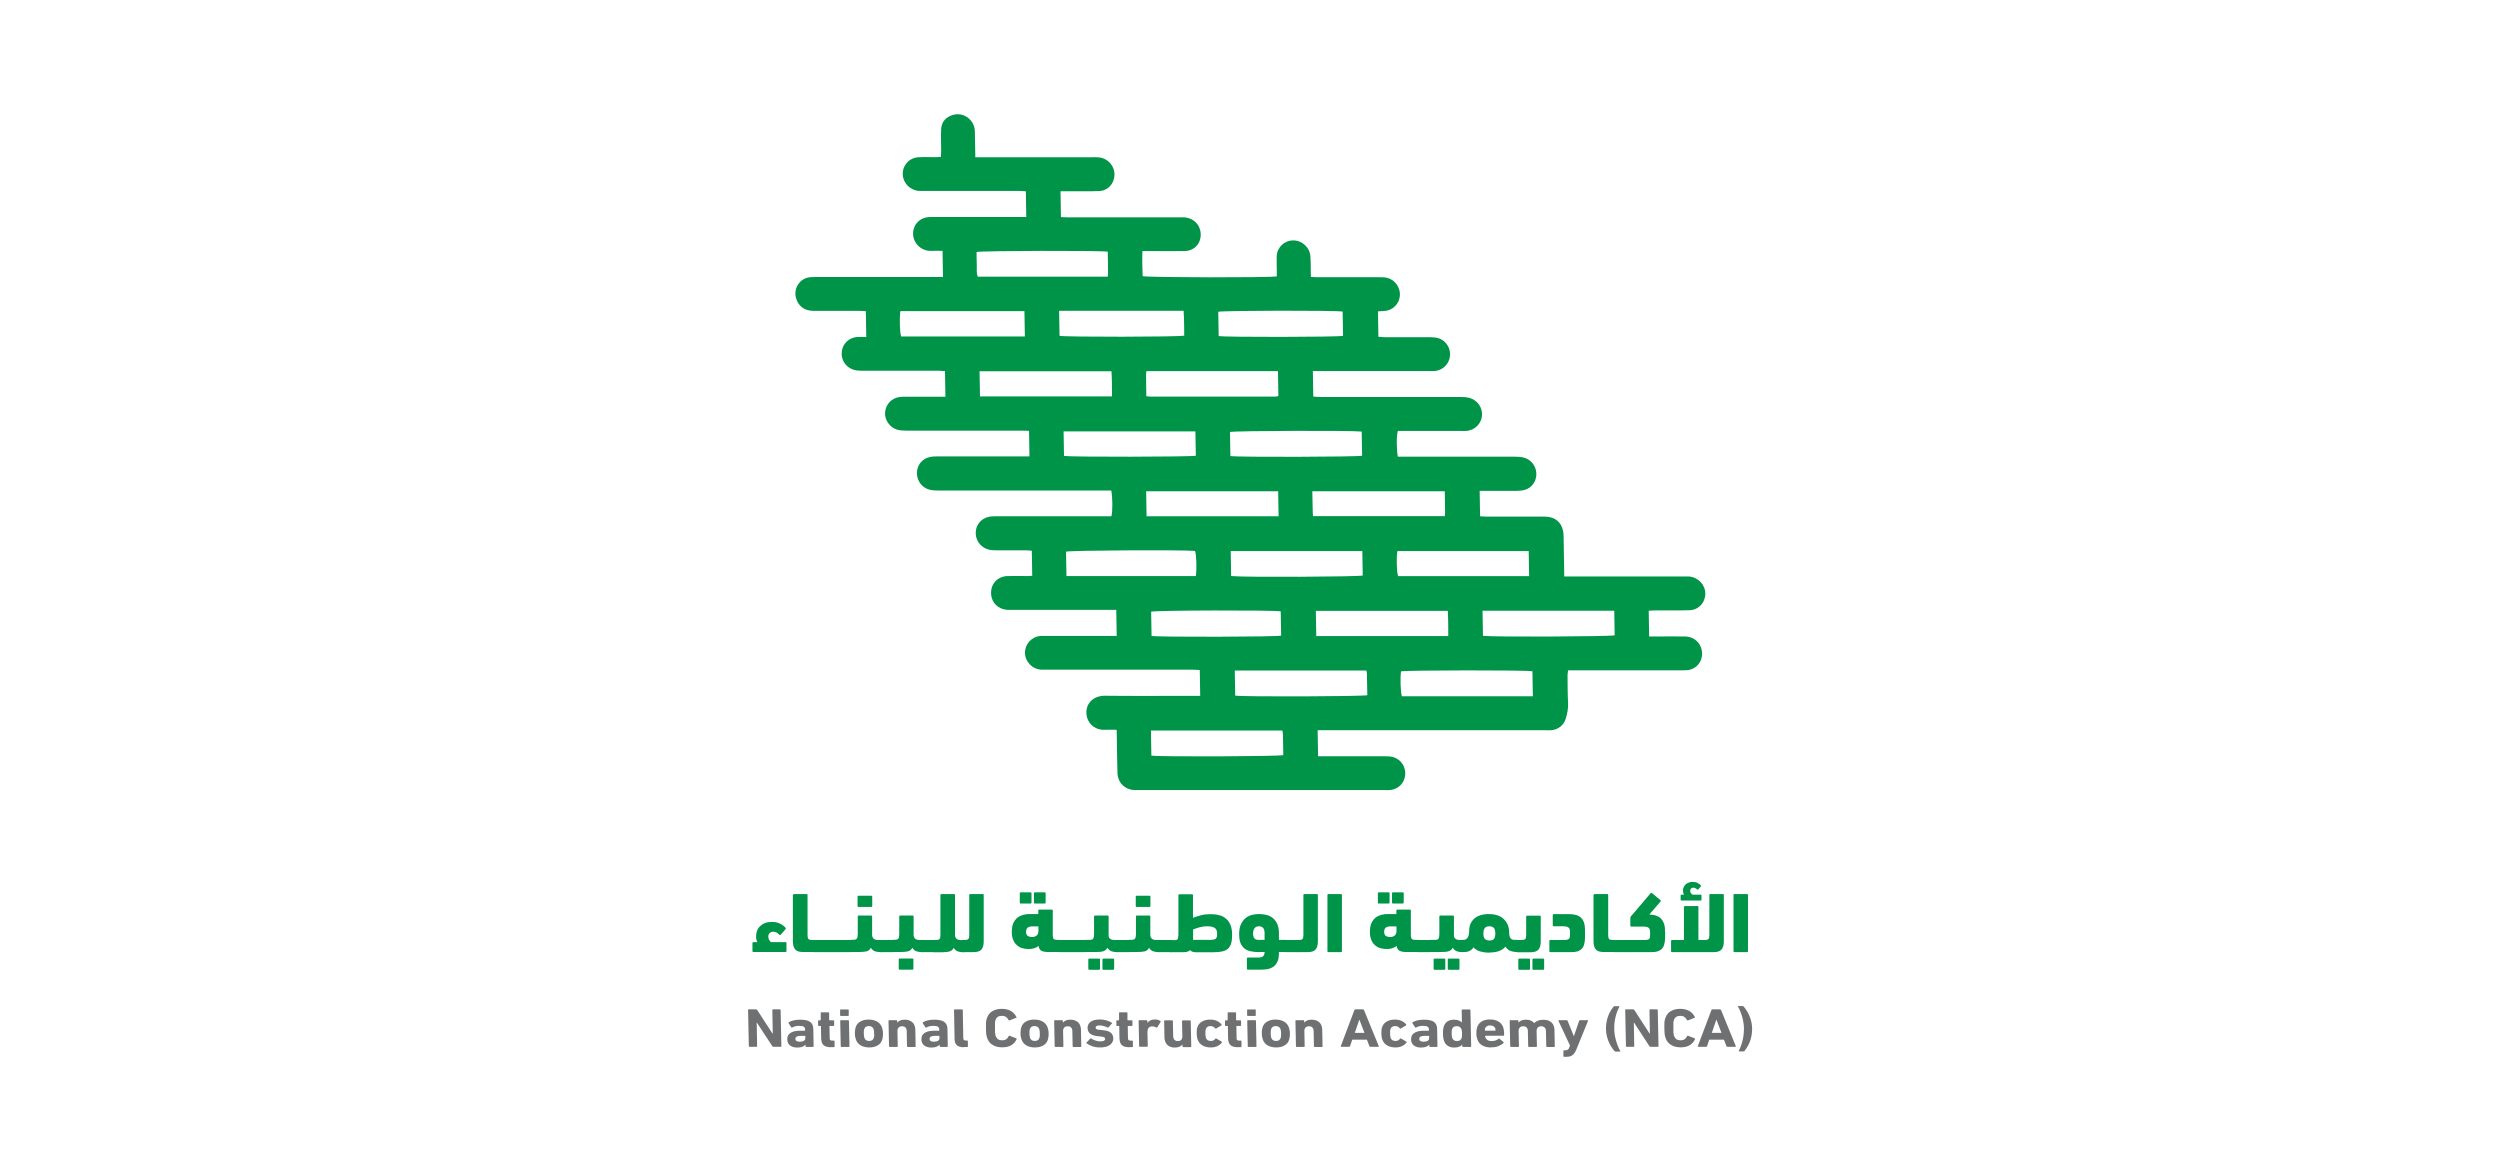 <?xml version="1.0" encoding="UTF-8"?>
<svg id="Layer_1" data-name="Layer 1" xmlns="http://www.w3.org/2000/svg" viewBox="0 0 235 110">
  <defs>
    <style>
      .cls-1 {
        fill: #6e7071;
      }

      .cls-2 {
        fill: #009448;
      }
    </style>
  </defs>
  <path class="cls-2" d="m104.93,68.6c-.4,0-.72-.02-1.03,0-.86.07-1.75-.53-1.78-1.59-.03-1.02.82-1.62,1.7-1.61,2.77.03,5.54.01,8.3.01h.7c-.01-.83-.03-1.59-.04-2.43-.22,0-.44-.03-.66-.03-4.54,0-9.08,0-13.62,0-.21,0-.41,0-.62,0-.86-.05-1.53-.76-1.53-1.6,0-.82.63-1.5,1.46-1.57.17-.01.34,0,.51,0,2,0,3.99,0,5.99,0h.66c-.01-.82-.03-1.6-.04-2.45h-.67c-2.99,0-5.99,0-8.98,0-.19,0-.38,0-.57,0-.9-.06-1.53-.7-1.55-1.57-.02-.89.62-1.57,1.52-1.61.66-.02,1.32,0,1.98,0,.11,0,.22-.02.37-.03-.01-.77-.03-1.53-.04-2.35-.18-.01-.36-.04-.54-.04-.9,0-1.81,0-2.71,0-.21,0-.42,0-.62-.03-.78-.12-1.35-.73-1.4-1.49-.05-.79.45-1.47,1.24-1.63.24-.05.49-.05.73-.05,3.37,0,6.74,0,10.11,0h.67c.13-.43.12-1.76-.01-2.42h-.65c-5.2,0-10.39,0-15.59,0-.28,0-.57-.01-.84-.08-.71-.18-1.18-.81-1.19-1.55,0-.73.47-1.35,1.18-1.51.25-.06.52-.07.78-.07,2.64,0,5.27,0,7.91,0h.71c-.01-.81-.03-1.57-.04-2.4-.22,0-.44-.02-.65-.02-3.63,0-7.27,0-10.9,0-.28,0-.57-.02-.84-.09-.72-.21-1.2-.93-1.14-1.64.07-.75.61-1.33,1.35-1.43.2-.03.41-.03.62-.03,1.02,0,2.03,0,3.05,0h.65c-.01-.82-.03-1.58-.04-2.41-.2,0-.4-.03-.6-.03-2.41,0-4.82,0-7.23,0-.26,0-.53-.02-.78-.1-.74-.23-1.19-.96-1.09-1.72.09-.73.67-1.29,1.43-1.35.28-.02.56,0,.87,0-.01-.84-.03-1.6-.04-2.43-.19,0-.39-.03-.59-.03-1.45,0-2.9,0-4.35,0-.84,0-1.43-.46-1.63-1.23-.24-.9.37-1.83,1.3-1.93.2-.02.41-.02.62-.02,3.73,0,7.46,0,11.19,0h.71c-.01-.83-.03-1.61-.04-2.46-.38,0-.73-.01-1.08,0-.95.04-1.7-.77-1.69-1.62.01-.89.67-1.56,1.63-1.56,2.77,0,5.54,0,8.3,0h.71c-.01-.81-.03-1.58-.04-2.42-.21-.01-.42-.03-.64-.03-2.94,0-5.88,0-8.81,0-.19,0-.38,0-.56,0-.87-.06-1.54-.73-1.56-1.58-.02-.84.63-1.55,1.49-1.59.56-.03,1.13,0,1.69-.01.11,0,.22-.01.4-.02.01-.21.03-.4.03-.6,0-.68-.04-1.36,0-2.03.04-.69.46-1.13,1.12-1.32.61-.18,1.27.04,1.68.54.25.31.37.66.37,1.05,0,.58.02,1.17.03,1.75,0,.18,0,.37.01.64h.7c3.45,0,6.89,0,10.34,0,.21,0,.42-.01.62.02.83.1,1.45.82,1.42,1.65-.02.82-.62,1.48-1.44,1.51-1,.04-2,.01-2.99.02-.2,0-.41,0-.64,0,.01.83.03,1.6.04,2.43.22,0,.44.02.66.02,3.45,0,6.89,0,10.34,0,.19,0,.38,0,.57,0,.91.05,1.56.73,1.57,1.62,0,.87-.62,1.53-1.51,1.55-1.09.02-2.18,0-3.28,0-.21,0-.41,0-.69,0-.04.81,0,1.59.02,2.36.47.13,11.96.15,12.61.02,0-.19,0-.39,0-.59,0-.43-.03-.87-.01-1.3.03-.83.71-1.48,1.54-1.49.84-.01,1.57.65,1.63,1.51.04.62.03,1.24.04,1.92.24.01.44.03.64.03,1.94,0,3.88,0,5.82,0,.24,0,.5,0,.73.06.73.19,1.24.92,1.18,1.67-.05.76-.65,1.37-1.41,1.44-.2.02-.41.02-.65.04.01.79.03,1.55.04,2.39.19.01.38.03.58.04,1.43,0,2.86,0,4.29,0,.28,0,.57.02.83.11.68.24,1.11.95,1.03,1.66-.08.73-.65,1.32-1.39,1.4-.19.02-.38.01-.56.01-3.41,0-6.82,0-10.23,0h-.71c.01.81.03,1.57.04,2.4.22.01.45.04.69.04,4.33,0,8.66,0,12.99,0,.23,0,.45,0,.68.02.86.09,1.49.75,1.5,1.57.02.84-.62,1.53-1.49,1.6-.17.01-.34,0-.51,0-1.77,0-3.54,0-5.31,0h-.6c-.14.43-.13,1.8,0,2.42h.65c3.45,0,6.89,0,10.34,0,.26,0,.53.01.79.07.72.16,1.21.78,1.24,1.51.02.73-.43,1.37-1.13,1.55-.23.06-.48.08-.72.08-.96,0-1.92,0-2.88,0h-.6c.01.8.03,1.57.04,2.39.2.01.4.03.59.03,1.79,0,3.58,0,5.37,0,.28,0,.57.03.83.12.68.24,1.05.87,1.06,1.71.02,1.04.03,2.07.05,3.11,0,.2,0,.41.01.69h.71c3.48,0,6.97,0,10.45,0,.19,0,.38,0,.57,0,.86.07,1.53.78,1.53,1.62,0,.83-.62,1.52-1.47,1.55-1.07.04-2.15.01-3.22.02-.2,0-.4.02-.63.03.01.82.03,1.58.04,2.42h.63c.92,0,1.85-.02,2.77,0,.97.03,1.65.81,1.57,1.78-.06.71-.62,1.3-1.33,1.38-.2.02-.41.02-.62.02-3.31,0-6.63,0-9.94,0h-.7c-.02.18-.05.33-.05.47.01.87,0,1.73.05,2.6.03.52-.08,1-.22,1.48-.18.61-.72,1.03-1.36,1.08-.21.02-.41,0-.62,0-6.87,0-13.75,0-20.62,0h-.72c.01.82.03,1.6.04,2.45h.61c1.9,0,3.8,0,5.71,0,.26,0,.53.01.78.09.71.22,1.16.93,1.09,1.67-.07.75-.63,1.32-1.38,1.41-.17.02-.34.01-.51.01-7.74,0-15.48,0-23.22,0-.09,0-.19,0-.28,0-.97-.03-1.63-.68-1.66-1.65-.03-1.09-.04-2.18-.06-3.28,0-.21,0-.41-.01-.71m11.15-3.24c.83.12,11.99.08,12.41-.04-.01-.66-.02-1.34-.04-2.02,0-.09-.03-.18-.05-.3h-12.37c.01.8.03,1.57.04,2.36m4.44,3.28h-12.36c.01.81.03,1.59.04,2.36.8.12,11.97.08,12.4-.05-.01-.62-.02-1.26-.03-1.89,0-.13-.03-.25-.05-.41m31.19-11.27h-12.38c.01.81.03,1.59.04,2.36.95.12,11.96.07,12.38-.05-.01-.74-.03-1.49-.04-2.31m-28.01,2.38h12.41c0-.81,0-1.59-.05-2.37h-12.4c.01.8.03,1.56.04,2.37m-15.96-22.54c.18.02.27.03.36.03,3.94,0,7.87,0,11.81,0,.05,0,.11-.02.16-.03.02,0,.03-.02.05-.03.01-.01.02-.03.02-.02-.01-.78-.03-1.54-.04-2.31h-12.37c-.01.14-.03.25-.03.35,0,.66.02,1.31.03,2.02m-15.63,0h12.4c0-.8,0-1.58-.05-2.36h-12.4c.01.8.03,1.56.04,2.36m51.93,25.84c-.62-.12-11.93-.1-12.35.01-.09.61-.05,1.93.08,2.34h12.31c-.01-.81-.03-1.58-.04-2.35m-39.91-39.44c-.77-.12-11.9-.09-12.34.03,0,.38,0,.78.02,1.17.02.38-.06.78.09,1.15h12.22c.01-.12.04-.21.03-.3,0-.68-.02-1.35-.03-2.05m4.12,36.12c.68.12,11.78.09,12.18-.03-.01-.76-.03-1.52-.04-2.28-.66-.13-11.77-.1-12.18.03.01.76.03,1.52.04,2.27m-8.23-16.91c.7.11,11.96.09,12.39-.02-.01-.76-.03-1.52-.04-2.29h-12.39c.01.79.03,1.54.04,2.32m15.64,0c.78.12,11.98.08,12.38-.03-.01-.76-.03-1.52-.04-2.27-.77-.11-11.96-.08-12.38.04.01.74.03,1.49.04,2.27m-7.92,3.3c.01.82.03,1.58.04,2.35h12.41c0-.41-.01-.79-.02-1.16,0-.39-.01-.78-.02-1.19h-12.41Zm28.06,0h-12.44c.01.67.02,1.31.04,1.94,0,.13.02.25.03.4h12.39c0-.13.02-.22.02-.31,0-.66-.02-1.31-.03-2.04m-20.07,7.98c1.18.13,11.99.07,12.36-.05-.01-.77-.03-1.53-.04-2.3h-12.37c.01.79.03,1.56.04,2.35m27.97-2.35h-12.34c-.11.58-.07,1.96.06,2.36h12.32c-.01-.79-.03-1.56-.04-2.36m-17.49-22.51c-.62-.12-11.27-.1-11.69.02.01.76.03,1.53.04,2.28.61.12,11.27.1,11.69-.02-.01-.76-.03-1.53-.04-2.28m-29.91-.04h-11.66c-.1.67-.06,1.97.07,2.38h11.63c-.01-.8-.03-1.57-.04-2.38m3.26-.02c.01.82.03,1.59.04,2.34.53.12,11.23.11,11.72-.02-.01-.76,0-1.54-.06-2.33h-11.7Zm.69,24.92h12.16c.1-.63.06-1.96-.07-2.36-1.08-.11-11.7-.06-12.13.07.01.74.03,1.49.04,2.29"/>
  <g>
    <path class="cls-1" d="m70.31,94.93s.02-.05.06-.05h.7s.08.02.1.05l1.44,2.22h.03l-.04-2.22s.02-.05.06-.05h.66s.06.02.06.05l.07,3.42s-.02.05-.06.05h-.69s-.08-.02-.1-.05l-1.44-2.21h-.03l.04,2.21s-.02.05-.06.05h-.66s-.06-.02-.06-.05l-.07-3.42Z"/>
    <path class="cls-1" d="m75.78,98.41s-.06-.02-.06-.05v-.17h0c-.07.08-.17.15-.29.2-.12.05-.28.08-.48.08-.12,0-.24-.01-.36-.04-.11-.03-.22-.08-.3-.14-.09-.06-.16-.14-.21-.24-.05-.1-.08-.21-.08-.35,0-.28.1-.48.31-.61.21-.13.49-.2.84-.2h.5s.03-.01.03-.03v-.09c0-.12-.05-.2-.13-.26-.08-.06-.23-.08-.46-.08-.14,0-.27.02-.37.05s-.19.07-.25.11c-.03.02-.06.02-.08-.01l-.27-.41s-.01-.06.02-.07c.12-.08.26-.14.44-.18.17-.04.37-.07.61-.07s.42.02.58.05c.16.04.29.09.39.17.1.07.17.17.22.28.05.11.07.25.07.4l.03,1.61s-.02.05-.06.05h-.65Zm-.6-.49c.35,0,.52-.12.52-.35v-.17s-.02-.03-.04-.03h-.4c-.33,0-.5.1-.49.29,0,.18.14.26.41.26Z"/>
    <path class="cls-1" d="m78.11,98.44c-.33,0-.56-.07-.7-.2-.14-.13-.21-.35-.22-.63l-.02-1.14s-.01-.03-.04-.03h-.17s-.06-.02-.06-.05v-.43s0-.05.05-.05h.17s.03-.01.03-.03v-.67s0-.05.04-.05h.69s.06.02.06.05v.67s.03.03.05.03h.36s.06.02.06.05v.43s-.01.05-.05.05h-.36s-.03.01-.03.03l.02,1.11c0,.09.02.16.06.19.04.04.11.05.2.05h.14s.06.02.06.05v.51s0,.05-.05.05h-.31Z"/>
    <path class="cls-1" d="m79.03,95.5s-.06-.02-.06-.05v-.51s0-.05.05-.05h.7s.06.02.06.05v.51s0,.05-.05.05h-.7Zm.06,2.91s-.06-.02-.06-.05l-.05-2.41s.02-.05.06-.05h.7s.06.02.06.05l.05,2.41s-.02.05-.06.05h-.7Z"/>
    <path class="cls-1" d="m81.71,98.46c-.3,0-.56-.06-.78-.18-.22-.12-.37-.3-.46-.52-.03-.09-.06-.18-.08-.28-.02-.1-.03-.2-.03-.33,0-.12,0-.23.02-.33.01-.1.04-.19.06-.28.08-.23.22-.4.44-.52.21-.12.47-.18.77-.18s.56.06.78.18c.22.12.37.3.46.52.03.09.06.18.08.28.02.1.03.2.03.33,0,.12,0,.23-.02.33-.01.1-.04.19-.06.28-.08.23-.22.4-.44.52-.21.12-.47.18-.77.18Zm-.01-.61c.22,0,.37-.09.43-.27.02-.06.03-.12.04-.18,0-.06,0-.14,0-.25,0-.11,0-.19-.02-.25,0-.06-.02-.12-.04-.18-.07-.18-.22-.27-.44-.27s-.37.09-.43.27c-.02.06-.03.12-.04.18,0,.06,0,.14,0,.25,0,.11,0,.19.02.25,0,.06.02.12.04.18.07.18.22.27.44.27Z"/>
    <path class="cls-1" d="m85.32,98.41s-.06-.02-.06-.05l-.03-1.44c0-.14-.04-.25-.11-.33-.07-.08-.18-.12-.33-.12-.14,0-.25.04-.32.12-.08.08-.11.19-.11.33l.03,1.44s-.02.05-.06.05h-.7s-.06-.02-.06-.05l-.05-2.41s.02-.05.06-.05h.7s.06.02.06.05v.18h0c.06-.08.16-.15.27-.2.12-.06.27-.08.45-.08.16,0,.29.02.41.07.12.04.22.11.31.19s.15.18.19.3c.04.11.07.24.07.38l.03,1.58s-.02.05-.06.05h-.7Z"/>
    <path class="cls-1" d="m88.39,98.41s-.06-.02-.06-.05v-.17h0c-.07.08-.17.15-.29.2-.12.05-.28.08-.48.08-.12,0-.24-.01-.36-.04-.11-.03-.22-.08-.3-.14-.09-.06-.16-.14-.21-.24-.05-.1-.08-.21-.08-.35,0-.28.1-.48.31-.61.21-.13.49-.2.84-.2h.5s.03-.01.03-.03v-.09c0-.12-.05-.2-.13-.26-.08-.06-.23-.08-.46-.08-.14,0-.27.02-.37.05s-.19.07-.25.11c-.03.02-.06.02-.08-.01l-.27-.41s-.01-.06.02-.07c.12-.08.26-.14.44-.18.17-.04.37-.07.61-.07s.42.02.58.05c.16.04.29.09.39.17.1.07.17.17.22.28.05.11.07.25.07.4l.03,1.61s-.02.05-.06.05h-.65Zm-.6-.49c.35,0,.52-.12.52-.35v-.17s-.02-.03-.04-.03h-.4c-.33,0-.5.1-.49.29,0,.18.14.26.41.26Z"/>
    <path class="cls-1" d="m90.62,98.44c-.31,0-.54-.06-.68-.19-.14-.13-.21-.33-.21-.61l-.05-2.71s.02-.05.06-.05h.7s.06.02.06.05l.05,2.65c0,.09.02.15.06.18.04.04.1.05.19.05h.12s.06.02.06.05v.51s0,.05-.05.05h-.31Z"/>
    <path class="cls-1" d="m92.81,97.6c-.02-.06-.04-.11-.06-.17-.01-.06-.03-.12-.04-.19,0-.07-.02-.15-.02-.25,0-.1,0-.21-.01-.34,0-.13,0-.25,0-.34,0-.1,0-.18.01-.25,0-.07.02-.13.03-.19.01-.06.03-.11.05-.17.1-.29.27-.51.51-.65.24-.14.53-.22.88-.22s.62.07.86.2c.24.14.41.33.53.58.02.03.01.05-.03.06l-.63.25s-.06,0-.08-.03c-.06-.11-.13-.21-.24-.29-.1-.08-.23-.11-.4-.11-.16,0-.28.03-.38.1-.1.07-.17.16-.21.29-.01.03-.02.06-.03.1,0,.04-.01.08-.02.14,0,.06,0,.12,0,.21,0,.08,0,.19,0,.31,0,.12,0,.23,0,.31,0,.08,0,.15.02.21,0,.06.01.1.02.14,0,.04.02.07.03.1.05.12.12.22.22.29.1.07.23.1.38.1.17,0,.3-.04.4-.11.1-.08.17-.17.22-.29.02-.03.05-.04.08-.03l.64.25s.05.03.03.06c-.11.25-.28.44-.51.58-.23.14-.52.2-.85.2s-.65-.07-.89-.22c-.25-.14-.42-.36-.53-.65Z"/>
    <path class="cls-1" d="m97.28,98.46c-.3,0-.56-.06-.78-.18-.22-.12-.37-.3-.46-.52-.03-.09-.06-.18-.08-.28-.02-.1-.03-.2-.03-.33,0-.12,0-.23.02-.33.01-.1.04-.19.06-.28.08-.23.22-.4.44-.52.21-.12.47-.18.77-.18s.56.06.78.18c.22.12.37.3.46.52.03.09.06.18.08.28.02.1.03.2.03.33,0,.12,0,.23-.02.33-.01.1-.04.19-.06.28-.08.23-.22.4-.44.52-.21.12-.47.18-.77.18Zm-.01-.61c.22,0,.37-.09.43-.27.02-.06.03-.12.04-.18,0-.06,0-.14,0-.25,0-.11,0-.19-.02-.25,0-.06-.02-.12-.04-.18-.07-.18-.22-.27-.44-.27s-.37.09-.43.27c-.02.06-.03.12-.04.18,0,.06,0,.14,0,.25,0,.11,0,.19.02.25,0,.06.02.12.04.18.07.18.22.27.44.27Z"/>
    <path class="cls-1" d="m100.89,98.41s-.06-.02-.06-.05l-.03-1.44c0-.14-.04-.25-.11-.33-.07-.08-.18-.12-.33-.12-.14,0-.25.04-.32.12-.08.08-.11.19-.11.33l.03,1.44s-.02.05-.06.05h-.7s-.06-.02-.06-.05l-.05-2.41s.02-.05.06-.05h.7s.06.02.06.05v.18h0c.06-.08.16-.15.27-.2.12-.06.27-.08.45-.08.16,0,.29.02.41.07.12.04.22.11.31.19s.15.18.19.3c.04.11.07.24.07.38l.03,1.58s-.02.05-.06.05h-.7Z"/>
    <path class="cls-1" d="m103.42,98.46c-.29,0-.55-.04-.76-.12-.21-.08-.39-.17-.53-.27-.03-.02-.03-.05,0-.07l.37-.38s.05-.02.08,0c.13.09.26.15.42.2.15.05.3.07.45.07s.26-.02.33-.07c.07-.04.11-.1.1-.17,0-.06-.03-.11-.08-.14s-.16-.06-.32-.08l-.31-.03c-.3-.03-.53-.11-.69-.23-.16-.13-.24-.31-.25-.53,0-.25.09-.45.29-.59.2-.14.48-.22.85-.22.24,0,.46.03.65.09.19.06.36.13.49.22.03.02.03.05,0,.08l-.32.36s-.05.03-.08.01c-.1-.06-.21-.1-.35-.14-.13-.04-.27-.06-.42-.06-.12,0-.21.02-.27.06-.06.04-.09.09-.08.15,0,.06.03.1.08.14.05.03.16.06.32.07l.31.03c.33.03.57.11.72.24.15.13.22.31.23.52,0,.26-.1.47-.32.62-.21.16-.52.24-.92.24Z"/>
    <path class="cls-1" d="m106.15,98.44c-.33,0-.56-.07-.7-.2-.14-.13-.21-.35-.22-.63l-.02-1.14s-.01-.03-.04-.03h-.17s-.06-.02-.06-.05v-.43s0-.05.05-.05h.17s.03-.01.03-.03v-.67s0-.05.04-.05h.69s.06.02.06.05v.67s.03.03.05.03h.36s.06.02.06.05v.43s-.01.05-.05.05h-.36s-.03.01-.03.03l.02,1.11c0,.09.02.16.06.19.04.04.11.05.2.05h.14s.06.02.06.05v.51s0,.05-.05.05h-.31Z"/>
    <path class="cls-1" d="m107.14,98.41s-.06-.02-.06-.05l-.05-2.41s.02-.05.06-.05h.7s.06.02.06.05v.21h0c.06-.1.16-.18.28-.24.12-.06.27-.09.45-.09.09,0,.18.01.27.04.09.03.16.06.23.11.03.02.03.04.02.07l-.32.53s-.05.02-.08.01c-.14-.08-.28-.12-.41-.11-.15,0-.26.06-.33.15-.07.09-.1.22-.1.39l.03,1.32s-.02.05-.06.05h-.7Z"/>
    <path class="cls-1" d="m111.21,98.41s-.06-.02-.06-.05v-.18h0c-.07.09-.16.16-.28.21-.11.05-.26.08-.44.08-.16,0-.29-.02-.41-.07-.12-.05-.22-.11-.3-.19-.08-.08-.14-.18-.19-.3s-.07-.24-.07-.37l-.03-1.58s.02-.05.06-.05h.7s.06.02.06.05l.03,1.44c0,.13.04.24.11.33.07.08.18.13.33.13s.25-.04.32-.12c.07-.08.11-.19.1-.33l-.03-1.44s.02-.05.06-.05h.7s.06.02.06.05l.05,2.41s-.02.05-.06.05h-.7Z"/>
    <path class="cls-1" d="m113.82,98.46c-.3,0-.56-.06-.77-.18-.22-.12-.37-.3-.46-.53-.03-.08-.06-.16-.07-.26-.02-.1-.02-.21-.03-.34,0-.13,0-.25.01-.34.01-.1.03-.18.06-.26.08-.24.23-.41.44-.53.21-.12.47-.18.76-.18.24,0,.46.04.64.13.18.09.33.2.43.34.02.03.02.05-.01.07l-.5.3s-.06.02-.09-.01c-.06-.08-.13-.13-.2-.17-.07-.03-.15-.05-.25-.05-.11,0-.2.02-.27.07-.07.04-.13.11-.16.2-.02.05-.03.11-.04.18,0,.07,0,.15,0,.25,0,.1,0,.19.02.25,0,.07.02.12.04.18.03.09.09.16.16.2.08.04.17.07.28.07.1,0,.18-.02.25-.05.07-.03.13-.09.19-.17.02-.03.05-.03.09-.01l.51.3s.03.04.01.07c-.1.14-.24.25-.42.34-.18.09-.39.13-.64.13Z"/>
    <path class="cls-1" d="m116.36,98.44c-.33,0-.56-.07-.7-.2-.14-.13-.21-.35-.22-.63l-.02-1.14s-.01-.03-.04-.03h-.17s-.06-.02-.06-.05v-.43s0-.05.05-.05h.17s.03-.01.03-.03v-.67s0-.05.04-.05h.69s.06.02.06.05v.67s.03.03.05.03h.36s.06.02.06.05v.43s-.01.05-.05.05h-.36s-.03.01-.03.03l.02,1.11c0,.09.02.16.06.19.04.04.11.05.2.05h.14s.06.02.06.05v.51s0,.05-.05.05h-.31Z"/>
    <path class="cls-1" d="m117.29,95.5s-.06-.02-.06-.05v-.51s0-.05.05-.05h.7s.06.02.06.05v.51s0,.05-.05.05h-.7Zm.06,2.91s-.06-.02-.06-.05l-.05-2.41s.02-.05.06-.05h.7s.06.02.06.05l.05,2.41s-.02.05-.06.05h-.7Z"/>
    <path class="cls-1" d="m119.96,98.46c-.3,0-.56-.06-.78-.18-.22-.12-.37-.3-.46-.52-.03-.09-.06-.18-.08-.28-.02-.1-.03-.2-.03-.33,0-.12,0-.23.02-.33.01-.1.04-.19.06-.28.08-.23.22-.4.44-.52.21-.12.47-.18.77-.18s.56.06.78.18c.22.12.37.3.46.52.03.09.06.18.08.28.02.1.03.2.03.33,0,.12,0,.23-.02.33-.01.1-.04.19-.06.28-.08.23-.22.4-.44.52-.21.12-.47.18-.77.18Zm-.01-.61c.22,0,.37-.09.43-.27.02-.06.03-.12.04-.18,0-.06,0-.14,0-.25,0-.11,0-.19-.02-.25,0-.06-.02-.12-.04-.18-.07-.18-.22-.27-.44-.27s-.37.09-.43.27c-.02.06-.03.12-.04.18,0,.06,0,.14,0,.25,0,.11,0,.19.02.25,0,.06.02.12.04.18.07.18.22.27.44.27Z"/>
    <path class="cls-1" d="m123.57,98.41s-.06-.02-.06-.05l-.03-1.44c0-.14-.04-.25-.11-.33-.07-.08-.18-.12-.33-.12-.14,0-.25.04-.32.12-.08.08-.11.19-.11.33l.03,1.44s-.02.05-.06.05h-.7s-.06-.02-.06-.05l-.05-2.41s.02-.05.06-.05h.7s.06.02.06.05v.18h0c.06-.08.16-.15.27-.2.12-.06.27-.08.45-.08.16,0,.29.02.41.07.12.04.22.11.31.19s.15.18.19.3c.04.11.07.24.07.38l.03,1.58s-.02.05-.06.05h-.7Z"/>
    <path class="cls-1" d="m127.33,94.93s.04-.05.07-.05h.73s.06.02.08.05l1.4,3.42s0,.05-.04.05h-.76s-.06-.02-.08-.05l-.24-.62h-1.38l-.21.62s-.04.05-.07.05h-.76s-.05-.02-.04-.05l1.29-3.42Zm.93,2.16l-.47-1.23h-.02l-.42,1.23h.91Z"/>
    <path class="cls-1" d="m131.18,98.46c-.3,0-.56-.06-.77-.18-.22-.12-.37-.3-.46-.53-.03-.08-.06-.16-.07-.26-.02-.1-.02-.21-.03-.34,0-.13,0-.25.01-.34.01-.1.03-.18.06-.26.08-.24.23-.41.44-.53.21-.12.47-.18.76-.18.24,0,.46.04.64.13.18.09.33.2.43.34.02.03.02.05-.01.07l-.5.3s-.06.02-.09-.01c-.06-.08-.13-.13-.2-.17-.07-.03-.15-.05-.25-.05-.11,0-.2.02-.27.07-.07.04-.13.11-.16.2-.02.05-.03.11-.04.18,0,.07,0,.15,0,.25,0,.1,0,.19.02.25,0,.07.02.12.04.18.03.09.09.16.16.2.08.04.17.07.28.07.1,0,.18-.02.25-.05.07-.03.13-.09.19-.17.02-.03.05-.03.09-.01l.51.3s.03.04.01.07c-.1.14-.24.25-.42.34-.18.09-.39.13-.64.13Z"/>
    <path class="cls-1" d="m134.42,98.41s-.06-.02-.06-.05v-.17h0c-.07.08-.17.15-.29.2-.12.05-.28.08-.48.08-.12,0-.24-.01-.36-.04-.11-.03-.22-.08-.3-.14-.09-.06-.16-.14-.21-.24-.05-.1-.08-.21-.08-.35,0-.28.1-.48.31-.61.21-.13.49-.2.84-.2h.5s.03-.01.03-.03v-.09c0-.12-.05-.2-.13-.26-.08-.06-.23-.08-.46-.08-.14,0-.27.02-.37.05s-.19.07-.25.11c-.03.02-.06.02-.08-.01l-.27-.41s-.01-.06.02-.07c.12-.08.26-.14.44-.18.17-.04.37-.07.61-.07s.42.02.58.05c.16.04.29.09.39.17.1.07.17.17.22.28.05.11.07.25.07.4l.03,1.61s-.02.05-.06.05h-.65Zm-.6-.49c.35,0,.52-.12.52-.35v-.17s-.02-.03-.04-.03h-.4c-.33,0-.5.1-.49.29,0,.18.14.26.41.26Z"/>
    <path class="cls-1" d="m137.51,98.41s-.06-.02-.06-.05v-.18h0c-.06.09-.16.16-.28.21-.12.05-.27.08-.46.08-.24,0-.44-.05-.6-.15-.16-.1-.29-.25-.36-.45-.04-.1-.06-.2-.08-.31-.02-.11-.03-.24-.03-.4,0-.17,0-.3.02-.4.01-.1.04-.21.07-.31.07-.2.19-.35.35-.45.16-.1.36-.15.6-.15.19,0,.34.03.46.08.12.05.22.12.28.21h0l-.02-1.2s.02-.05.06-.05h.7s.06.02.06.05l.07,3.42s-.02.05-.06.05h-.7Zm-.55-.55c.22,0,.36-.09.43-.27.02-.05.03-.1.04-.17,0-.06,0-.15,0-.26,0-.11,0-.2-.02-.26,0-.06-.02-.12-.04-.17-.07-.18-.21-.27-.44-.27s-.37.09-.43.27c-.02.05-.03.1-.04.17,0,.06,0,.15,0,.26,0,.11,0,.2.02.26,0,.06.02.12.04.17.07.18.22.27.44.27Z"/>
    <path class="cls-1" d="m140.15,98.46c-.32,0-.59-.06-.81-.19-.22-.12-.37-.3-.45-.53-.03-.08-.06-.17-.08-.26-.02-.09-.03-.21-.03-.34,0-.13,0-.24.02-.34.01-.1.04-.18.06-.26.08-.23.22-.4.43-.53.21-.12.46-.18.77-.18s.58.06.79.19c.21.12.36.3.44.52.02.04.03.09.04.13.01.05.02.1.03.16,0,.06.02.13.02.2,0,.08,0,.17.01.28,0,.03-.02.05-.06.05h-1.7s-.03.01-.03.03c0,.05.02.1.04.14.04.11.11.19.21.25.1.06.23.08.37.08.14,0,.26-.02.37-.06.1-.04.2-.09.28-.16.03-.02.06-.02.08,0l.39.32s.03.05,0,.07c-.13.13-.3.23-.5.31-.2.08-.43.11-.69.11Zm.4-1.58s.03-.01.03-.03c0-.04,0-.07-.01-.1,0-.03-.01-.06-.02-.09-.03-.09-.09-.15-.18-.2-.08-.05-.18-.07-.3-.07s-.22.02-.3.07c-.08.05-.14.12-.17.2,0,.03-.01.06-.02.09,0,.03,0,.06,0,.1,0,.02.01.03.04.03h.93Z"/>
    <path class="cls-1" d="m145.41,98.41s-.06-.02-.06-.05l-.03-1.44c0-.14-.04-.25-.12-.33-.08-.08-.19-.12-.33-.12-.14,0-.25.04-.32.12-.07.08-.11.19-.11.33l.03,1.44s-.02.05-.06.05h-.7s-.06-.02-.06-.05l-.03-1.44c0-.14-.04-.25-.11-.33-.07-.08-.18-.12-.33-.12-.14,0-.25.04-.32.12-.08.08-.11.19-.11.33l.03,1.44s-.02.05-.06.05h-.7s-.06-.02-.06-.05l-.05-2.41s.02-.05.06-.05h.7s.06.02.06.05v.18h0c.06-.08.16-.15.27-.2.12-.06.27-.08.45-.08.34,0,.59.11.76.32h0c.1-.1.23-.18.37-.23.14-.06.31-.08.51-.08.33,0,.58.09.76.26.17.17.26.4.27.67l.03,1.58s-.02.05-.06.05h-.7Z"/>
    <path class="cls-1" d="m147.02,99.34s-.06-.02-.06-.05v-.51s0-.05.05-.05h.12c.1,0,.18-.02.24-.06.06-.04.11-.11.14-.2l.07-.19-1.09-2.33s0-.05.05-.05h.74s.06.02.07.05l.59,1.45h.01l.49-1.45s.03-.05.07-.05h.72s.06.02.05.05l-1.09,2.67c-.06.14-.11.25-.18.35-.06.09-.13.17-.21.22-.08.06-.16.09-.26.12-.1.02-.21.03-.34.03h-.2Z"/>
    <path class="cls-1" d="m151.75,98.79c-.26-.31-.46-.65-.59-1.01-.13-.36-.2-.72-.2-1.07,0-.36.05-.71.16-1.07.12-.36.3-.7.55-1.01.03-.03.06-.05.09-.05h.42s.05.02.04.05c-.16.31-.29.65-.37,1.01-.08.36-.12.72-.11,1.07,0,.36.06.72.16,1.08.1.36.23.7.41,1.01.02.03,0,.05-.03.05h-.42s-.07-.02-.09-.05Z"/>
    <path class="cls-1" d="m152.76,94.93s.02-.05.06-.05h.7s.08.02.1.05l1.44,2.22h.03l-.04-2.22s.02-.05.06-.05h.66s.06.02.06.05l.07,3.42s-.02.05-.06.05h-.69s-.08-.02-.1-.05l-1.44-2.21h-.03l.04,2.21s-.02.05-.06.05h-.66s-.06-.02-.06-.05l-.07-3.42Z"/>
    <path class="cls-1" d="m156.58,97.6c-.02-.06-.04-.11-.06-.17-.01-.06-.03-.12-.04-.19,0-.07-.02-.15-.02-.25,0-.1,0-.21-.01-.34,0-.13,0-.25,0-.34,0-.1,0-.18.01-.25,0-.07.02-.13.03-.19.01-.06.03-.11.05-.17.1-.29.27-.51.51-.65.24-.14.53-.22.88-.22s.62.07.86.2c.24.14.41.33.53.58.02.03.01.05-.03.06l-.63.25s-.06,0-.08-.03c-.06-.11-.13-.21-.24-.29-.1-.08-.23-.11-.4-.11-.16,0-.28.03-.38.1-.1.07-.17.16-.21.29-.01.03-.02.06-.03.1,0,.04-.01.08-.02.14,0,.06,0,.12,0,.21,0,.08,0,.19,0,.31,0,.12,0,.23,0,.31,0,.08,0,.15.02.21,0,.06.01.1.02.14,0,.04.02.07.03.1.05.12.12.22.22.29.1.07.23.1.38.1.17,0,.3-.04.4-.11.1-.08.17-.17.22-.29.02-.03.05-.04.08-.03l.64.25s.05.03.03.06c-.11.25-.28.44-.51.58-.23.14-.52.2-.85.2s-.65-.07-.89-.22c-.25-.14-.42-.36-.53-.65Z"/>
    <path class="cls-1" d="m160.89,94.93s.04-.05.07-.05h.73s.06.02.08.05l1.4,3.42s0,.05-.04.05h-.76s-.06-.02-.08-.05l-.24-.62h-1.38l-.21.62s-.04.05-.07.05h-.76s-.05-.02-.04-.05l1.29-3.42Zm.93,2.16l-.47-1.23h-.02l-.42,1.23h.91Z"/>
    <path class="cls-1" d="m163.44,98.79c.16-.31.28-.64.37-1.01.08-.36.12-.72.12-1.08,0-.36-.06-.71-.15-1.07-.1-.36-.23-.7-.41-1.01-.02-.03,0-.05.03-.05h.42s.07.02.09.05c.26.31.46.65.59,1.01.13.36.2.72.2,1.07,0,.36-.05.71-.16,1.07-.12.36-.3.7-.55,1.01-.03.03-.06.05-.09.05h-.42s-.05-.02-.04-.05Z"/>
  </g>
  <g>
    <path class="cls-2" d="m71.2,88.57c-.09-.16-.13-.35-.13-.56,0-.19.03-.36.1-.53.06-.16.16-.31.29-.43.13-.12.28-.22.47-.29.18-.07.4-.1.64-.1.29,0,.55.06.77.17.22.11.39.24.51.39.03.04.02.08,0,.11l-.47.54s-.04.04-.06.03c-.02,0-.04-.02-.05-.03-.1-.1-.2-.17-.29-.22-.09-.05-.2-.07-.31-.07s-.22.04-.31.11c-.09.08-.14.2-.14.36,0,.11.03.21.08.3.05.09.11.16.17.21h1.38c.05,0,.08.03.08.09v.75c0,.06-.03.09-.08.09h-3.04c-.05,0-.08-.03-.08-.09v-.75c0-.06.03-.09.08-.09h.43Z"/>
    <path class="cls-2" d="m74.55,84.12c0-.05.03-.08.08-.08h1.2c.05,0,.08.03.08.08v3.82c0,.16.03.27.09.33.06.06.16.09.29.09h.14c.11,0,.19.04.24.13.05.09.08.24.08.46s-.03.37-.08.44c-.05.07-.13.1-.24.1h-.96c-.34,0-.58-.08-.72-.24-.14-.16-.22-.42-.22-.77v-4.37Z"/>
    <path class="cls-2" d="m76.49,89.5c-.11,0-.18-.03-.23-.1-.05-.07-.07-.21-.07-.43s.02-.38.07-.47c.05-.09.12-.14.24-.14h1.12c.11,0,.19.05.24.14.05.09.08.24.08.45,0,.23-.03.38-.08.45-.05.07-.13.1-.24.1h-1.12Z"/>
    <path class="cls-2" d="m77.69,89.5c-.11,0-.18-.03-.23-.1-.05-.07-.07-.21-.07-.43s.02-.38.07-.47c.05-.09.12-.14.24-.14h1.12c.11,0,.19.05.24.14.05.09.08.24.08.45,0,.23-.03.38-.08.45-.05.07-.13.1-.24.1h-1.12Z"/>
    <path class="cls-2" d="m78.88,89.5c-.11,0-.18-.03-.23-.1-.05-.07-.07-.21-.07-.43s.02-.38.07-.47c.05-.09.12-.14.24-.14h1.12c.11,0,.19.05.24.14.05.09.08.24.08.45,0,.23-.03.38-.08.45-.05.07-.13.1-.24.1h-1.12Z"/>
    <path class="cls-2" d="m80.62,86.14c0-.05.03-.08.08-.08h1.2c.05,0,.08.03.08.08v1.83c.02.11.07.2.16.28.09.07.22.11.4.11h.22c.21,0,.32.19.32.57s-.11.57-.32.57c-.2,0-.37-.03-.52-.08-.15-.05-.27-.16-.38-.33-.09.18-.23.29-.41.34-.18.04-.43.06-.74.06h-.68c-.11,0-.19-.04-.24-.12-.05-.08-.08-.23-.08-.46,0-.19.03-.33.08-.43.05-.09.14-.14.27-.14h.18c.15,0,.25-.04.31-.12.05-.08.08-.22.08-.42v-1.68Zm.07-.89c-.05,0-.08-.03-.08-.08v-.89c0-.05.03-.08.08-.08h1.22c.05,0,.08.03.08.08v.89c0,.05-.03.08-.08.08h-1.22Z"/>
    <path class="cls-2" d="m82.79,89.5c-.11,0-.18-.03-.23-.1-.05-.07-.07-.21-.07-.43s.02-.38.07-.47c.05-.09.12-.14.24-.14h1.12c.11,0,.19.05.24.14.05.09.08.24.08.45,0,.23-.03.38-.08.45-.05.07-.13.1-.24.1h-1.12Z"/>
    <path class="cls-2" d="m84.52,86.14c0-.05.03-.08.08-.08h1.2c.05,0,.08.03.08.08v1.83c.02.11.07.2.16.28.09.07.22.11.4.11h.22c.21,0,.32.19.32.57s-.11.57-.32.57c-.2,0-.37-.03-.52-.08-.15-.05-.27-.16-.38-.33-.09.18-.23.29-.41.34-.18.04-.43.06-.74.06h-.68c-.11,0-.19-.04-.24-.12-.05-.08-.08-.23-.08-.46,0-.19.03-.33.08-.43.05-.09.14-.14.27-.14h.18c.15,0,.25-.04.31-.12.05-.08.08-.22.08-.42v-1.68Zm.04,5.01c-.05,0-.08-.03-.08-.08v-.89c0-.05.03-.08.08-.08h1.22c.05,0,.08.03.08.08v.89c0,.05-.03.08-.08.08h-1.22Z"/>
    <path class="cls-2" d="m86.69,89.5c-.11,0-.18-.03-.23-.1-.05-.07-.07-.21-.07-.43s.02-.38.07-.47c.05-.09.12-.14.24-.14h1.12c.11,0,.19.05.24.14.05.09.08.24.08.45,0,.23-.03.38-.08.45-.05.07-.13.1-.24.1h-1.12Z"/>
    <path class="cls-2" d="m88.41,84.12c0-.05.03-.08.08-.08h1.2c.05,0,.08.03.08.08v3.86c.02.11.07.2.16.28.09.07.22.11.4.11h.22c.21,0,.32.19.32.57,0,.18-.03.32-.08.42-.05.1-.13.15-.24.15-.2,0-.37-.03-.52-.08-.15-.05-.27-.16-.38-.33-.09.17-.21.27-.37.33-.16.05-.38.08-.66.08h-.78c-.11,0-.19-.04-.24-.11-.05-.07-.08-.22-.08-.45s.03-.37.08-.46c.05-.09.13-.13.24-.13h.18c.13,0,.23-.03.29-.09.06-.06.09-.17.09-.33v-3.82Z"/>
    <path class="cls-2" d="m90.55,89.5c-.11,0-.19-.04-.24-.13-.05-.09-.08-.23-.08-.43s.03-.36.08-.45c.05-.09.13-.13.24-.13h.18c.13,0,.23-.03.29-.09.06-.06.09-.17.09-.33v-3.82c0-.05.03-.08.08-.08h1.2c.05,0,.08.03.08.08v4.37c0,.35-.07.6-.22.77-.14.16-.39.24-.72.24h-.99Z"/>
    <path class="cls-2" d="m97.6,85.93v-.35c0-.05.03-.08.08-.08h1.2c.05,0,.08.03.08.08v2.35c0,.16.03.27.09.33.06.06.16.09.29.09h.21c.21,0,.32.19.32.57,0,.21-.03.36-.08.45-.05.08-.13.12-.25.12h-1.02c-.26,0-.47-.04-.61-.11-.15-.07-.25-.23-.29-.46-.12.1-.26.17-.42.22-.16.05-.32.07-.49.07-.21,0-.42-.03-.61-.08s-.36-.15-.51-.28c-.15-.13-.27-.3-.35-.5-.09-.21-.13-.46-.13-.75,0-.33.05-.61.14-.82.1-.21.22-.38.38-.51.16-.13.34-.21.53-.27.2-.05.4-.08.61-.08h.82Zm-1.66-1c-.05,0-.08-.03-.08-.08v-.89c0-.05.03-.08.08-.08h.94c.05,0,.08.03.08.08v.89c0,.05-.03.08-.08.08h-.94Zm1.08,3.15c.16,0,.29-.04.41-.13.12-.09.18-.23.18-.43v-.44h-.57c-.18,0-.33.04-.43.11-.1.07-.16.21-.16.41,0,.19.06.31.17.38.11.07.25.1.4.1Zm.25-3.15c-.05,0-.08-.03-.08-.08v-.89c0-.05.03-.08.08-.08h.94c.05,0,.08.03.08.08v.89c0,.05-.03.08-.08.08h-.94Z"/>
    <path class="cls-2" d="m99.62,89.5c-.11,0-.18-.03-.23-.1-.05-.07-.07-.21-.07-.43s.02-.38.07-.47c.05-.09.12-.14.24-.14h1.12c.11,0,.19.05.24.14.05.09.08.24.08.45,0,.23-.03.38-.08.45-.05.07-.13.1-.24.1h-1.12Z"/>
    <path class="cls-2" d="m100.82,89.5c-.11,0-.18-.03-.23-.1-.05-.07-.07-.21-.07-.43s.02-.38.07-.47c.05-.09.12-.14.24-.14h1.12c.11,0,.19.05.24.14.05.09.08.24.08.45,0,.23-.03.38-.08.45-.05.07-.13.1-.24.1h-1.12Z"/>
    <path class="cls-2" d="m102.84,86.14c0-.05.03-.08.08-.08h1.21c.05,0,.08.03.08.08v1.83c0,.11.05.2.15.28.1.07.23.11.41.11h.23c.21,0,.32.19.32.57,0,.18-.03.32-.08.42-.05.1-.13.15-.24.15-.2,0-.38-.03-.52-.08-.14-.05-.27-.16-.38-.33-.05.09-.11.16-.18.22-.07.05-.15.09-.25.12-.1.03-.21.04-.34.05s-.27.01-.43.01h-.91c-.11,0-.19-.04-.24-.12-.05-.08-.08-.23-.08-.46,0-.2.03-.35.08-.43.05-.09.13-.13.24-.13h.46c.16,0,.26-.04.31-.12.05-.08.08-.22.08-.43v-1.67Zm-.46,5.02c-.05,0-.08-.03-.08-.08v-.89c0-.05.03-.08.08-.08h.94c.05,0,.08.03.08.08v.89c0,.05-.03.08-.08.08h-.94Zm1.33,0c-.05,0-.08-.03-.08-.08v-.89c0-.05.03-.08.08-.08h.94c.05,0,.08.03.08.08v.89c0,.05-.03.08-.08.08h-.94Z"/>
    <path class="cls-2" d="m105.04,89.5c-.11,0-.18-.03-.23-.1-.05-.07-.07-.21-.07-.43s.02-.38.07-.47c.05-.09.12-.14.24-.14h1.12c.11,0,.19.05.24.14.05.09.08.24.08.45,0,.23-.03.38-.08.45-.05.07-.13.1-.24.1h-1.12Z"/>
    <path class="cls-2" d="m106.77,86.14c0-.05.03-.08.08-.08h1.2c.05,0,.08.03.08.08v1.83c.02.11.07.2.16.28.09.07.22.11.4.11h.22c.21,0,.32.19.32.57s-.11.57-.32.57c-.2,0-.37-.03-.52-.08-.15-.05-.27-.16-.38-.33-.09.18-.23.29-.41.34-.18.04-.43.06-.74.06h-.68c-.11,0-.19-.04-.24-.12-.05-.08-.08-.23-.08-.46,0-.19.03-.33.08-.43.05-.09.14-.14.27-.14h.18c.15,0,.25-.04.31-.12.05-.08.08-.22.08-.42v-1.68Zm.07-.89c-.05,0-.08-.03-.08-.08v-.89c0-.05.03-.08.08-.08h1.22c.05,0,.08.03.08.08v.89c0,.05-.03.08-.08.08h-1.22Z"/>
    <path class="cls-2" d="m108.94,89.5c-.11,0-.18-.03-.23-.1-.05-.07-.07-.21-.07-.43s.02-.38.07-.47c.05-.09.12-.14.24-.14h1.12c.11,0,.19.05.24.14.05.09.08.24.08.45,0,.23-.03.38-.08.45-.05.07-.13.1-.24.1h-1.12Z"/>
    <path class="cls-2" d="m112.15,86.27c.24-.09.49-.17.76-.24.27-.07.56-.1.87-.1s.58.03.83.1c.25.06.46.17.64.33.18.15.32.35.42.6.1.25.15.55.15.92,0,.32-.03.58-.09.79-.06.21-.16.38-.29.5-.13.12-.31.21-.53.26-.22.05-.48.08-.8.08h-1.7c-.26,0-.44-.07-.54-.2-.11.1-.24.16-.39.18s-.35.02-.6.02h-.79c-.11,0-.19-.04-.24-.12-.05-.08-.08-.23-.08-.46,0-.24.03-.39.08-.46.05-.07.13-.1.24-.1h.39c.14,0,.22-.06.25-.17.03-.12.04-.27.04-.45v-3.61c0-.05.03-.08.08-.08h1.21c.05,0,.08.03.08.08v2.15Zm1.33.8c-.24,0-.48.03-.7.09-.23.06-.44.13-.63.21v.69s0,.1,0,.15c0,.05,0,.1,0,.14h1.43c.18,0,.32,0,.43-.02.11-.01.19-.04.25-.08.06-.04.1-.1.12-.17.02-.07.03-.17.03-.29s-.01-.22-.04-.31c-.03-.09-.08-.17-.14-.22-.07-.06-.16-.1-.29-.14-.12-.03-.27-.05-.45-.05Z"/>
    <path class="cls-2" d="m118.37,89.5c-.31,0-.58-.03-.81-.08-.24-.05-.43-.14-.59-.27-.16-.13-.28-.3-.37-.52-.08-.22-.12-.49-.12-.82,0-.36.05-.67.16-.91.11-.24.25-.43.42-.58.17-.14.37-.25.59-.31.22-.06.45-.09.69-.09s.47.03.7.08c.22.05.42.15.6.29.17.14.31.32.42.56.11.24.16.54.16.9v.6h.55c.21,0,.32.19.32.56,0,.24-.03.39-.08.47-.05.08-.13.11-.24.11h-.55v.14c0,.49-.13.87-.39,1.13-.26.26-.68.39-1.28.39h-1.26c-.05,0-.08-.03-.08-.08v-.98c0-.05.03-.08.08-.08h.9c.11,0,.2,0,.29-.02.09-.01.16-.03.21-.07.06-.04.1-.09.13-.16.03-.07.05-.16.06-.27h-.51Zm-.02-2.43c-.19,0-.33.06-.42.18-.09.12-.14.29-.14.49,0,.12.01.22.04.31.03.08.07.14.12.19.05.05.11.08.18.09.07.02.14.02.22.02h.52v-.64c0-.23-.05-.39-.14-.49-.1-.1-.22-.15-.39-.15Z"/>
    <path class="cls-2" d="m120.8,89.5c-.11,0-.18-.03-.23-.1-.05-.07-.07-.21-.07-.43s.02-.38.07-.47c.05-.09.12-.14.24-.14h1.12c.11,0,.19.05.24.14.05.09.08.24.08.45,0,.23-.03.38-.08.45-.05.07-.13.1-.24.1h-1.12Z"/>
    <path class="cls-2" d="m121.96,89.5c-.11,0-.19-.04-.24-.13-.05-.09-.08-.23-.08-.43s.03-.36.08-.45c.05-.09.13-.13.24-.13h.18c.13,0,.23-.03.29-.09.06-.06.09-.17.09-.33v-3.82c0-.05.03-.08.08-.08h1.2c.05,0,.08.03.08.08v4.37c0,.35-.07.6-.22.77-.14.16-.39.24-.72.24h-.99Z"/>
    <path class="cls-2" d="m126.14,89.42c0,.05-.03.08-.08.08h-1.2c-.05,0-.08-.03-.08-.08v-5.3c0-.05.03-.08.08-.08h1.2c.05,0,.08.03.08.08v5.3Z"/>
    <path class="cls-2" d="m131.26,85.93v-.35c0-.05.03-.08.08-.08h1.2c.05,0,.08.03.08.08v2.35c0,.16.03.27.09.33.06.06.16.09.29.09h.21c.21,0,.32.19.32.57,0,.21-.03.36-.08.45-.05.08-.13.12-.25.12h-1.02c-.26,0-.47-.04-.61-.11-.15-.07-.25-.23-.29-.46-.12.1-.26.17-.42.22-.16.05-.32.07-.49.07-.21,0-.42-.03-.61-.08s-.36-.15-.51-.28c-.15-.13-.27-.3-.35-.5-.09-.21-.13-.46-.13-.75,0-.33.05-.61.14-.82.1-.21.22-.38.38-.51.16-.13.34-.21.53-.27.2-.05.4-.08.61-.08h.82Zm-1.66-1c-.05,0-.08-.03-.08-.08v-.89c0-.05.03-.08.08-.08h.94c.05,0,.08.03.08.08v.89c0,.05-.03.08-.08.08h-.94Zm1.08,3.15c.16,0,.29-.04.41-.13.12-.09.18-.23.18-.43v-.44h-.57c-.18,0-.33.04-.43.11-.1.07-.16.21-.16.41,0,.19.06.31.17.38.11.07.25.1.4.1Zm.25-3.15c-.05,0-.08-.03-.08-.08v-.89c0-.05.03-.08.08-.08h.94c.05,0,.08.03.08.08v.89c0,.05-.03.08-.08.08h-.94Z"/>
    <path class="cls-2" d="m133.28,89.5c-.11,0-.18-.03-.23-.1-.05-.07-.07-.21-.07-.43s.02-.38.07-.47c.05-.09.12-.14.24-.14h1.12c.11,0,.19.05.24.14.05.09.08.24.08.45,0,.23-.03.38-.08.45-.05.07-.13.1-.24.1h-1.12Z"/>
    <path class="cls-2" d="m135.3,86.14c0-.05.03-.08.08-.08h1.21c.05,0,.08.03.08.08v1.83c0,.11.05.2.15.28.1.07.23.11.41.11h.23c.21,0,.32.19.32.57,0,.18-.03.32-.08.42-.05.1-.13.15-.24.15-.2,0-.38-.03-.52-.08-.14-.05-.27-.16-.38-.33-.05.09-.11.16-.18.22-.07.05-.15.09-.25.12-.1.03-.21.04-.34.05s-.27.01-.43.01h-.91c-.11,0-.19-.04-.24-.12-.05-.08-.08-.23-.08-.46,0-.2.03-.35.08-.43.05-.09.13-.13.24-.13h.46c.16,0,.26-.04.31-.12.05-.08.08-.22.08-.43v-1.67Zm-.46,5.02c-.05,0-.08-.03-.08-.08v-.89c0-.05.03-.08.08-.08h.94c.05,0,.08.03.08.08v.89c0,.05-.03.08-.08.08h-.94Zm1.33,0c-.05,0-.08-.03-.08-.08v-.89c0-.05.03-.08.08-.08h.94c.05,0,.08.03.08.08v.89c0,.05-.03.08-.08.08h-.94Z"/>
    <path class="cls-2" d="m139.99,89.55c-.3,0-.58-.04-.84-.11-.26-.07-.47-.21-.65-.39-.06.11-.13.19-.22.25-.09.06-.18.11-.27.14-.1.03-.19.05-.29.05-.1,0-.18,0-.27,0-.11,0-.19-.04-.24-.12-.05-.08-.08-.22-.08-.43s.02-.35.07-.45c.05-.09.13-.14.25-.14h.14c.09,0,.17-.02.23-.07s.12-.11.16-.18c.04-.07.07-.16.09-.26.02-.1.03-.2.03-.29,0-.31.05-.57.16-.78.11-.21.25-.37.42-.5.17-.13.37-.21.58-.27.21-.05.43-.08.64-.08.28,0,.55.03.79.1.24.07.45.18.62.33.17.15.31.34.41.57.1.23.15.52.15.86,0,.16.04.29.11.4.07.11.2.17.39.17h.23c.21,0,.32.19.32.57,0,.18-.03.32-.08.42-.05.1-.13.15-.24.15-.21,0-.41-.03-.6-.1-.19-.06-.35-.2-.49-.41-.17.21-.39.35-.66.44-.27.08-.56.12-.88.12Zm0-2.48c-.18,0-.31.05-.41.16s-.14.27-.14.51c0,.26.05.44.15.53.1.09.23.14.41.14.19,0,.33-.05.42-.14.09-.1.14-.27.14-.53s-.05-.42-.14-.52c-.1-.1-.24-.15-.42-.15Z"/>
    <path class="cls-2" d="m142.61,89.5c-.11,0-.19-.04-.24-.12-.05-.08-.08-.22-.08-.43,0-.4.11-.59.32-.59h.47c.13,0,.23-.03.29-.09.06-.06.09-.17.09-.33v-1.79c0-.05.03-.08.08-.08h1.21c.05,0,.08.03.08.08v2.35c0,.35-.07.6-.22.77-.14.16-.39.24-.72.24h-1.29Zm.19,1.66c-.05,0-.08-.03-.08-.08v-.89c0-.05.03-.08.08-.08h.94c.05,0,.08.03.08.08v.89c0,.05-.03.08-.08.08h-.94Zm1.33,0c-.05,0-.08-.03-.08-.08v-.89c0-.05.03-.08.08-.08h.94c.05,0,.08.03.08.08v.89c0,.05-.03.08-.08.08h-.94Z"/>
    <path class="cls-2" d="m148.99,88.12c0,.26-.03.47-.08.65s-.13.32-.24.43c-.11.11-.24.18-.39.23-.16.05-.34.07-.54.07h-2.02c-.05,0-.08-.03-.08-.08v-.98c0-.05.03-.08.08-.08h1.29c.13,0,.23,0,.3-.03.07-.02.13-.05.17-.08.04-.03.07-.08.08-.14.01-.06.02-.13.02-.21v-.33c0-.19-.05-.32-.15-.39-.1-.07-.26-.11-.47-.11h-.92c-.05,0-.08-.03-.08-.08v-.98c0-.05.03-.08.08-.08h1.5c.48,0,.85.12,1.09.35.24.24.36.6.36,1.1v.74Z"/>
    <path class="cls-2" d="m149.81,84.12c0-.05.03-.08.08-.08h1.2c.05,0,.08.03.08.08v3.82c0,.16.03.27.09.33.06.06.16.09.29.09h.14c.11,0,.19.04.24.13.05.09.08.24.08.46s-.03.37-.08.44c-.05.07-.13.1-.24.1h-.96c-.34,0-.58-.08-.72-.24-.14-.16-.22-.42-.22-.77v-4.37Z"/>
    <path class="cls-2" d="m151.75,89.5c-.11,0-.18-.03-.23-.1-.05-.07-.07-.21-.07-.43s.02-.38.07-.47c.05-.09.12-.14.24-.14h1.12c.11,0,.19.05.24.14.05.09.08.24.08.45,0,.23-.03.38-.08.45-.05.07-.13.1-.24.1h-1.12Z"/>
    <path class="cls-2" d="m155.01,85.96c.27.01.5.05.69.12.19.07.35.17.47.31.12.14.21.31.27.51.06.21.08.46.08.75v.47c0,.26-.03.47-.08.65s-.13.32-.24.43c-.11.11-.24.18-.39.23-.16.05-.34.07-.54.07h-2.36c-.11,0-.19-.04-.24-.13-.05-.09-.08-.25-.08-.48,0-.21.03-.35.08-.42.05-.07.13-.11.24-.11h1.64c.12,0,.21,0,.29-.02.07-.01.13-.04.17-.07.04-.03.07-.08.08-.14.01-.06.02-.13.02-.22v-.31c0-.19-.05-.32-.14-.39-.1-.07-.26-.11-.48-.11h-1.16c-.05,0-.08-.03-.08-.08v-.76s.03-.1.08-.16c.06-.06.11-.11.15-.16l1.68-1.98s.07-.06.11-.02l.81.67s.06.08.03.11l-1.08,1.25Z"/>
    <path class="cls-2" d="m159.67,88.36h.63c.13,0,.23-.03.29-.09.06-.06.09-.17.09-.33v-3.82c0-.05.03-.08.08-.08h1.2c.05,0,.08.03.08.08v4.37c0,.35-.07.6-.22.77-.14.16-.39.24-.72.24h-3.94c-.05,0-.08-.03-.08-.08v-.98c0-.05.03-.08.08-.08h1.13v-3.11c0-.05.03-.08.08-.08h1.2c.05,0,.08.03.08.08v3.11Zm-1.37-4.26c-.07-.11-.1-.24-.1-.39,0-.1.02-.2.06-.3.04-.1.1-.18.17-.26.08-.07.17-.14.29-.18.11-.05.24-.07.39-.07.18,0,.34.03.47.1.13.07.24.15.31.24.02.03.02.06,0,.07l-.27.31s-.05.02-.08,0c-.12-.12-.25-.18-.37-.18-.08,0-.14.02-.2.07-.06.05-.09.13-.09.23,0,.09.02.16.07.22.05.06.1.1.15.14h.79s.05.02.05.06v.43s-.02.06-.05.06h-1.86s-.05-.02-.05-.06v-.43s.02-.06.05-.06h.3Z"/>
    <path class="cls-2" d="m164.31,89.42c0,.05-.03.08-.08.08h-1.2c-.05,0-.08-.03-.08-.08v-5.3c0-.05.03-.08.08-.08h1.2c.05,0,.08.03.08.08v5.3Z"/>
  </g>
</svg>